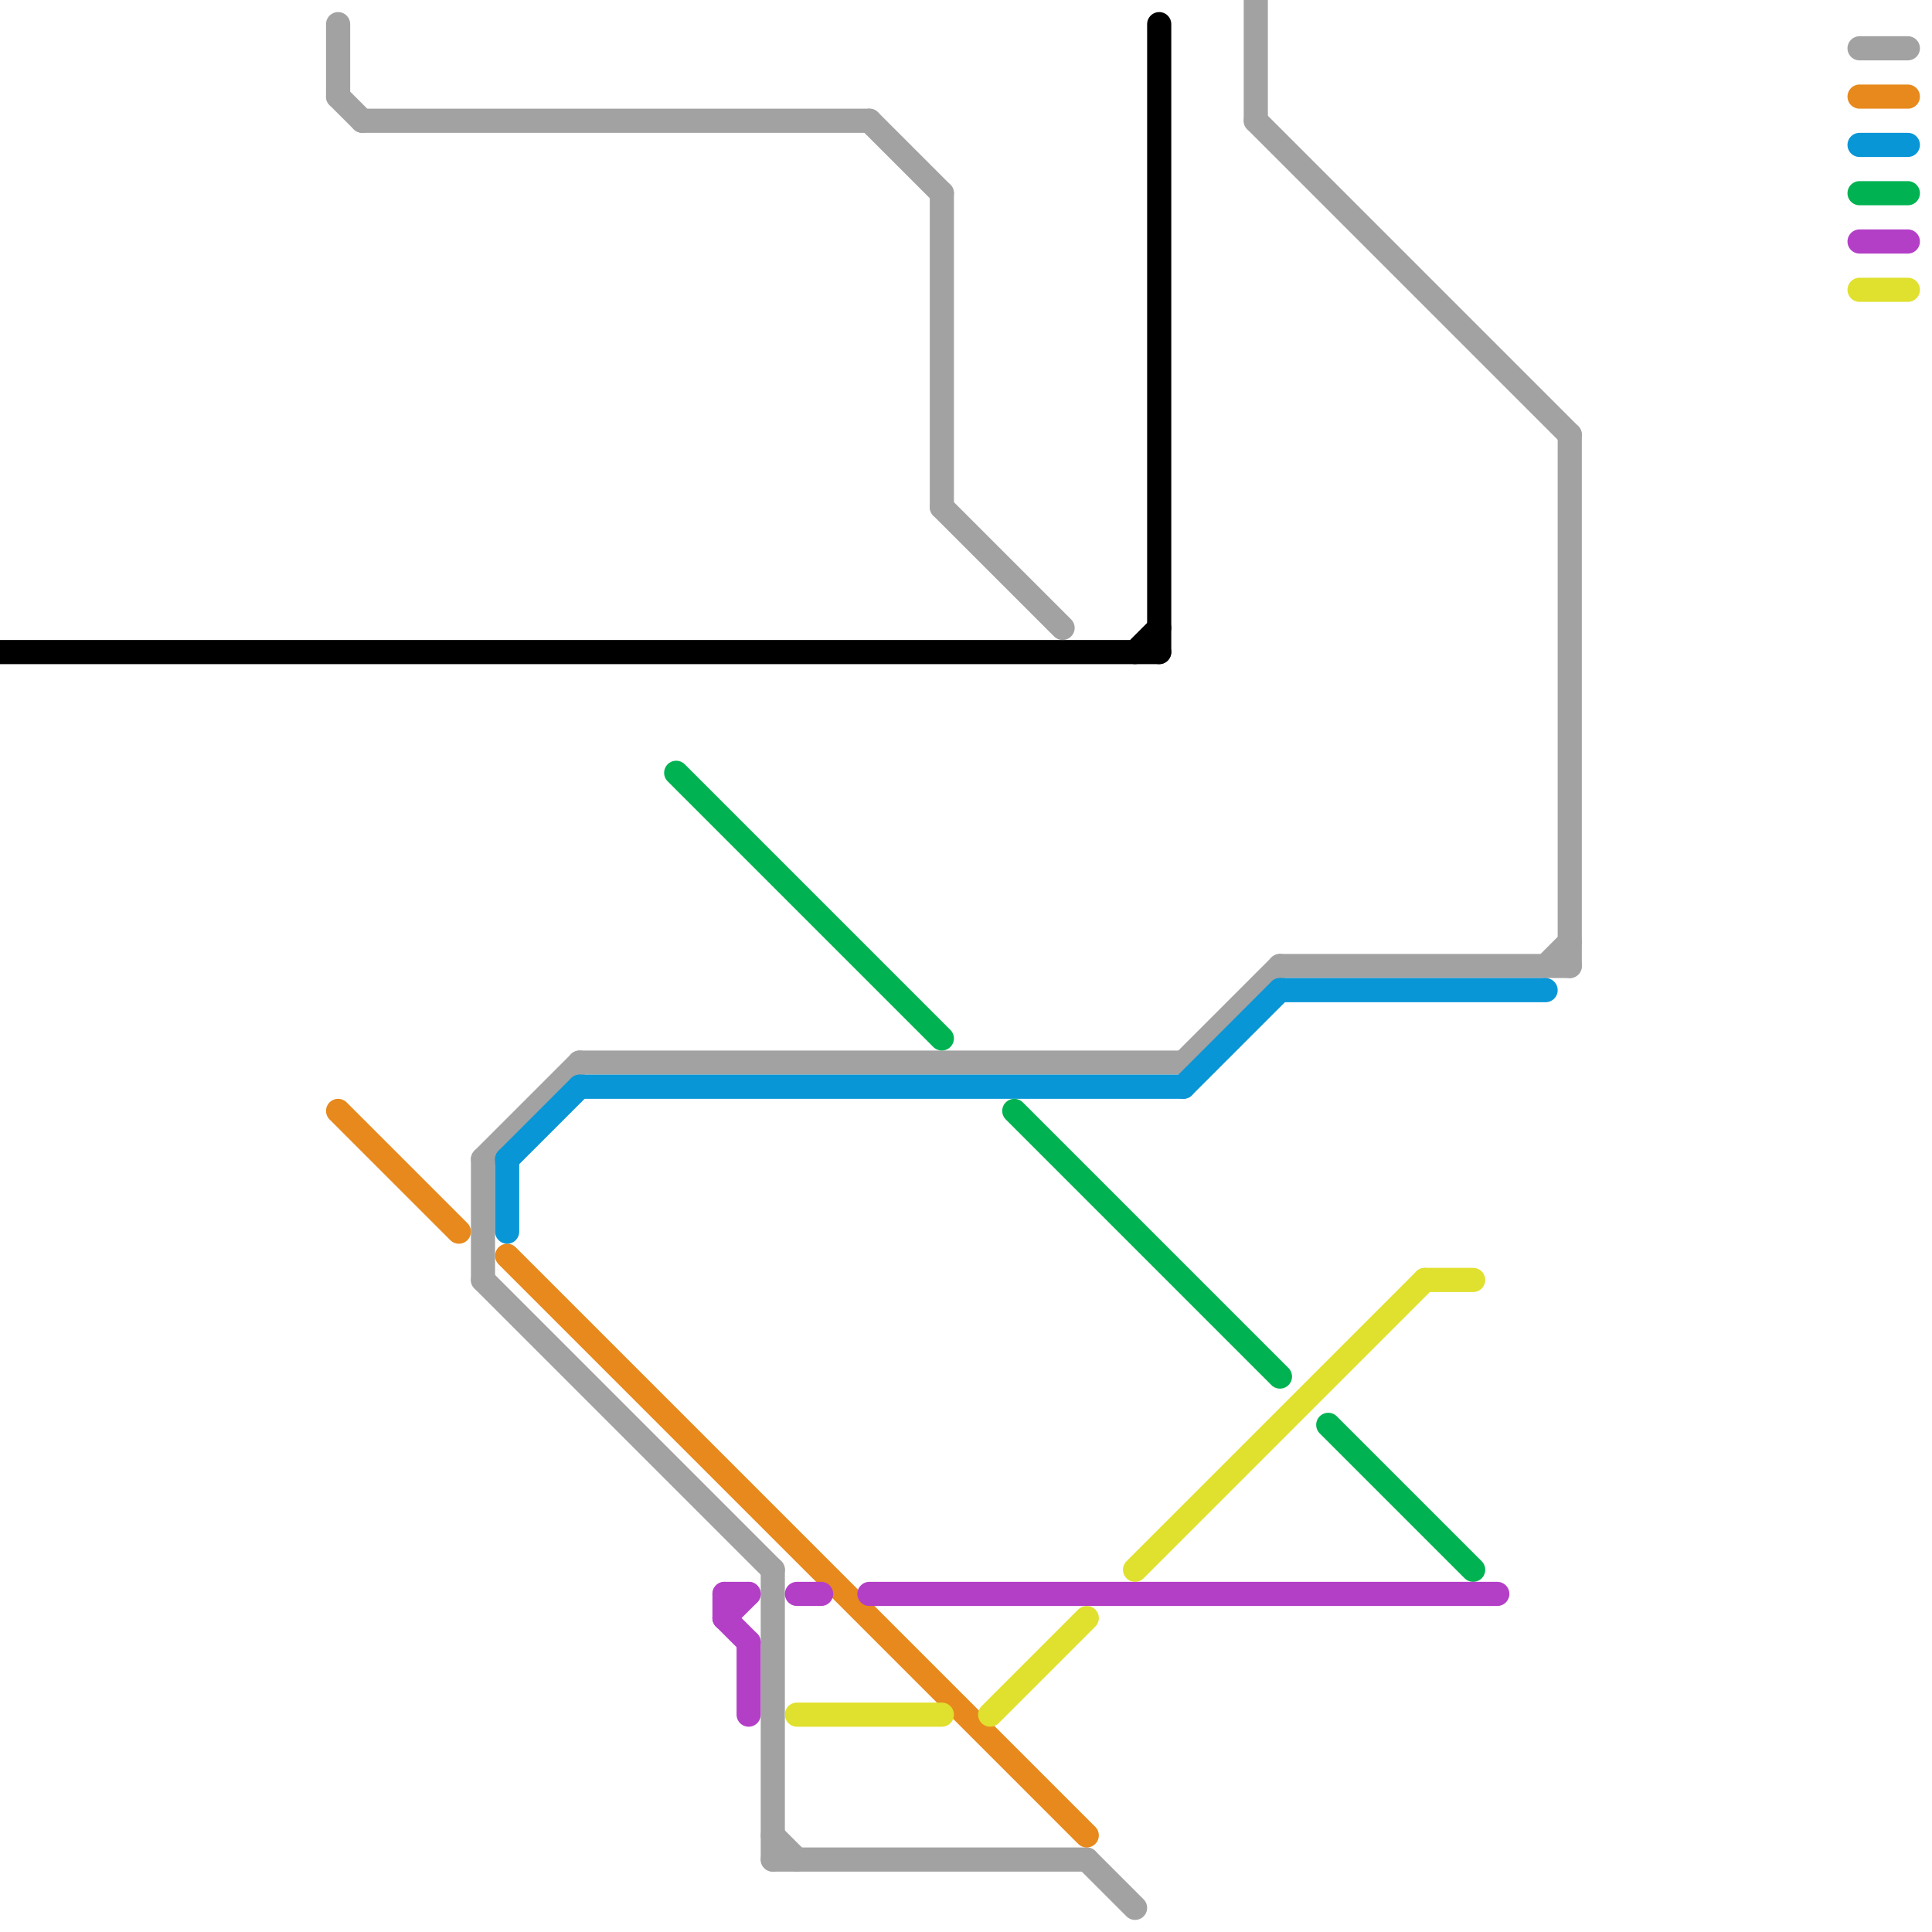 
<svg version="1.1" xmlns="http://www.w3.org/2000/svg" viewBox="0 0 80 80">
<style>text { font: 1px Helvetica; font-weight: 600; white-space: pre; dominant-baseline: central; } line { stroke-width: 1; fill: none; stroke-linecap: round; stroke-linejoin: round; } .c0 { stroke: #000000 } .c1 { stroke: #a2a2a2 } .c2 { stroke: #e7891d } .c3 { stroke: #0896d7 } .c4 { stroke: #00b251 } .c5 { stroke: #b33fc7 } .c6 { stroke: #e0e02e }</style><defs><g id="wm-xf"><circle r="1.2" fill="#000"/><circle r="0.9" fill="#fff"/><circle r="0.6" fill="#000"/><circle r="0.3" fill="#fff"/></g><g id="wm"><circle r="0.6" fill="#000"/><circle r="0.3" fill="#fff"/></g></defs><line class="c0" x1="0" y1="27" x2="48" y2="27"/><line class="c0" x1="48" y1="1" x2="48" y2="27"/><line class="c0" x1="47" y1="27" x2="48" y2="26"/><line class="c1" x1="32" y1="77" x2="45" y2="77"/><line class="c1" x1="39" y1="21" x2="44" y2="26"/><line class="c1" x1="52" y1="5" x2="65" y2="18"/><line class="c1" x1="39" y1="8" x2="39" y2="21"/><line class="c1" x1="15" y1="5" x2="36" y2="5"/><line class="c1" x1="32" y1="76" x2="33" y2="77"/><line class="c1" x1="49" y1="44" x2="53" y2="40"/><line class="c1" x1="14" y1="4" x2="15" y2="5"/><line class="c1" x1="64" y1="40" x2="65" y2="39"/><line class="c1" x1="52" y1="0" x2="52" y2="5"/><line class="c1" x1="20" y1="48" x2="20" y2="53"/><line class="c1" x1="65" y1="18" x2="65" y2="40"/><line class="c1" x1="36" y1="5" x2="39" y2="8"/><line class="c1" x1="32" y1="65" x2="32" y2="77"/><line class="c1" x1="24" y1="44" x2="49" y2="44"/><line class="c1" x1="20" y1="48" x2="24" y2="44"/><line class="c1" x1="20" y1="53" x2="32" y2="65"/><line class="c1" x1="77" y1="2" x2="79" y2="2"/><line class="c1" x1="53" y1="40" x2="65" y2="40"/><line class="c1" x1="45" y1="77" x2="47" y2="79"/><line class="c1" x1="14" y1="1" x2="14" y2="4"/><line class="c2" x1="77" y1="4" x2="79" y2="4"/><line class="c2" x1="21" y1="52" x2="45" y2="76"/><line class="c2" x1="14" y1="46" x2="19" y2="51"/><line class="c3" x1="77" y1="6" x2="79" y2="6"/><line class="c3" x1="53" y1="41" x2="64" y2="41"/><line class="c3" x1="21" y1="48" x2="24" y2="45"/><line class="c3" x1="21" y1="48" x2="21" y2="51"/><line class="c3" x1="49" y1="45" x2="53" y2="41"/><line class="c3" x1="24" y1="45" x2="49" y2="45"/><line class="c4" x1="77" y1="8" x2="79" y2="8"/><line class="c4" x1="28" y1="32" x2="39" y2="43"/><line class="c4" x1="42" y1="46" x2="53" y2="57"/><line class="c4" x1="55" y1="59" x2="61" y2="65"/><line class="c5" x1="30" y1="67" x2="31" y2="68"/><line class="c5" x1="30" y1="66" x2="31" y2="66"/><line class="c5" x1="36" y1="66" x2="62" y2="66"/><line class="c5" x1="77" y1="10" x2="79" y2="10"/><line class="c5" x1="33" y1="66" x2="34" y2="66"/><line class="c5" x1="30" y1="66" x2="30" y2="67"/><line class="c5" x1="31" y1="68" x2="31" y2="71"/><line class="c5" x1="30" y1="67" x2="31" y2="66"/><line class="c6" x1="41" y1="71" x2="45" y2="67"/><line class="c6" x1="47" y1="65" x2="59" y2="53"/><line class="c6" x1="77" y1="12" x2="79" y2="12"/><line class="c6" x1="59" y1="53" x2="61" y2="53"/><line class="c6" x1="33" y1="71" x2="39" y2="71"/>
</svg>
